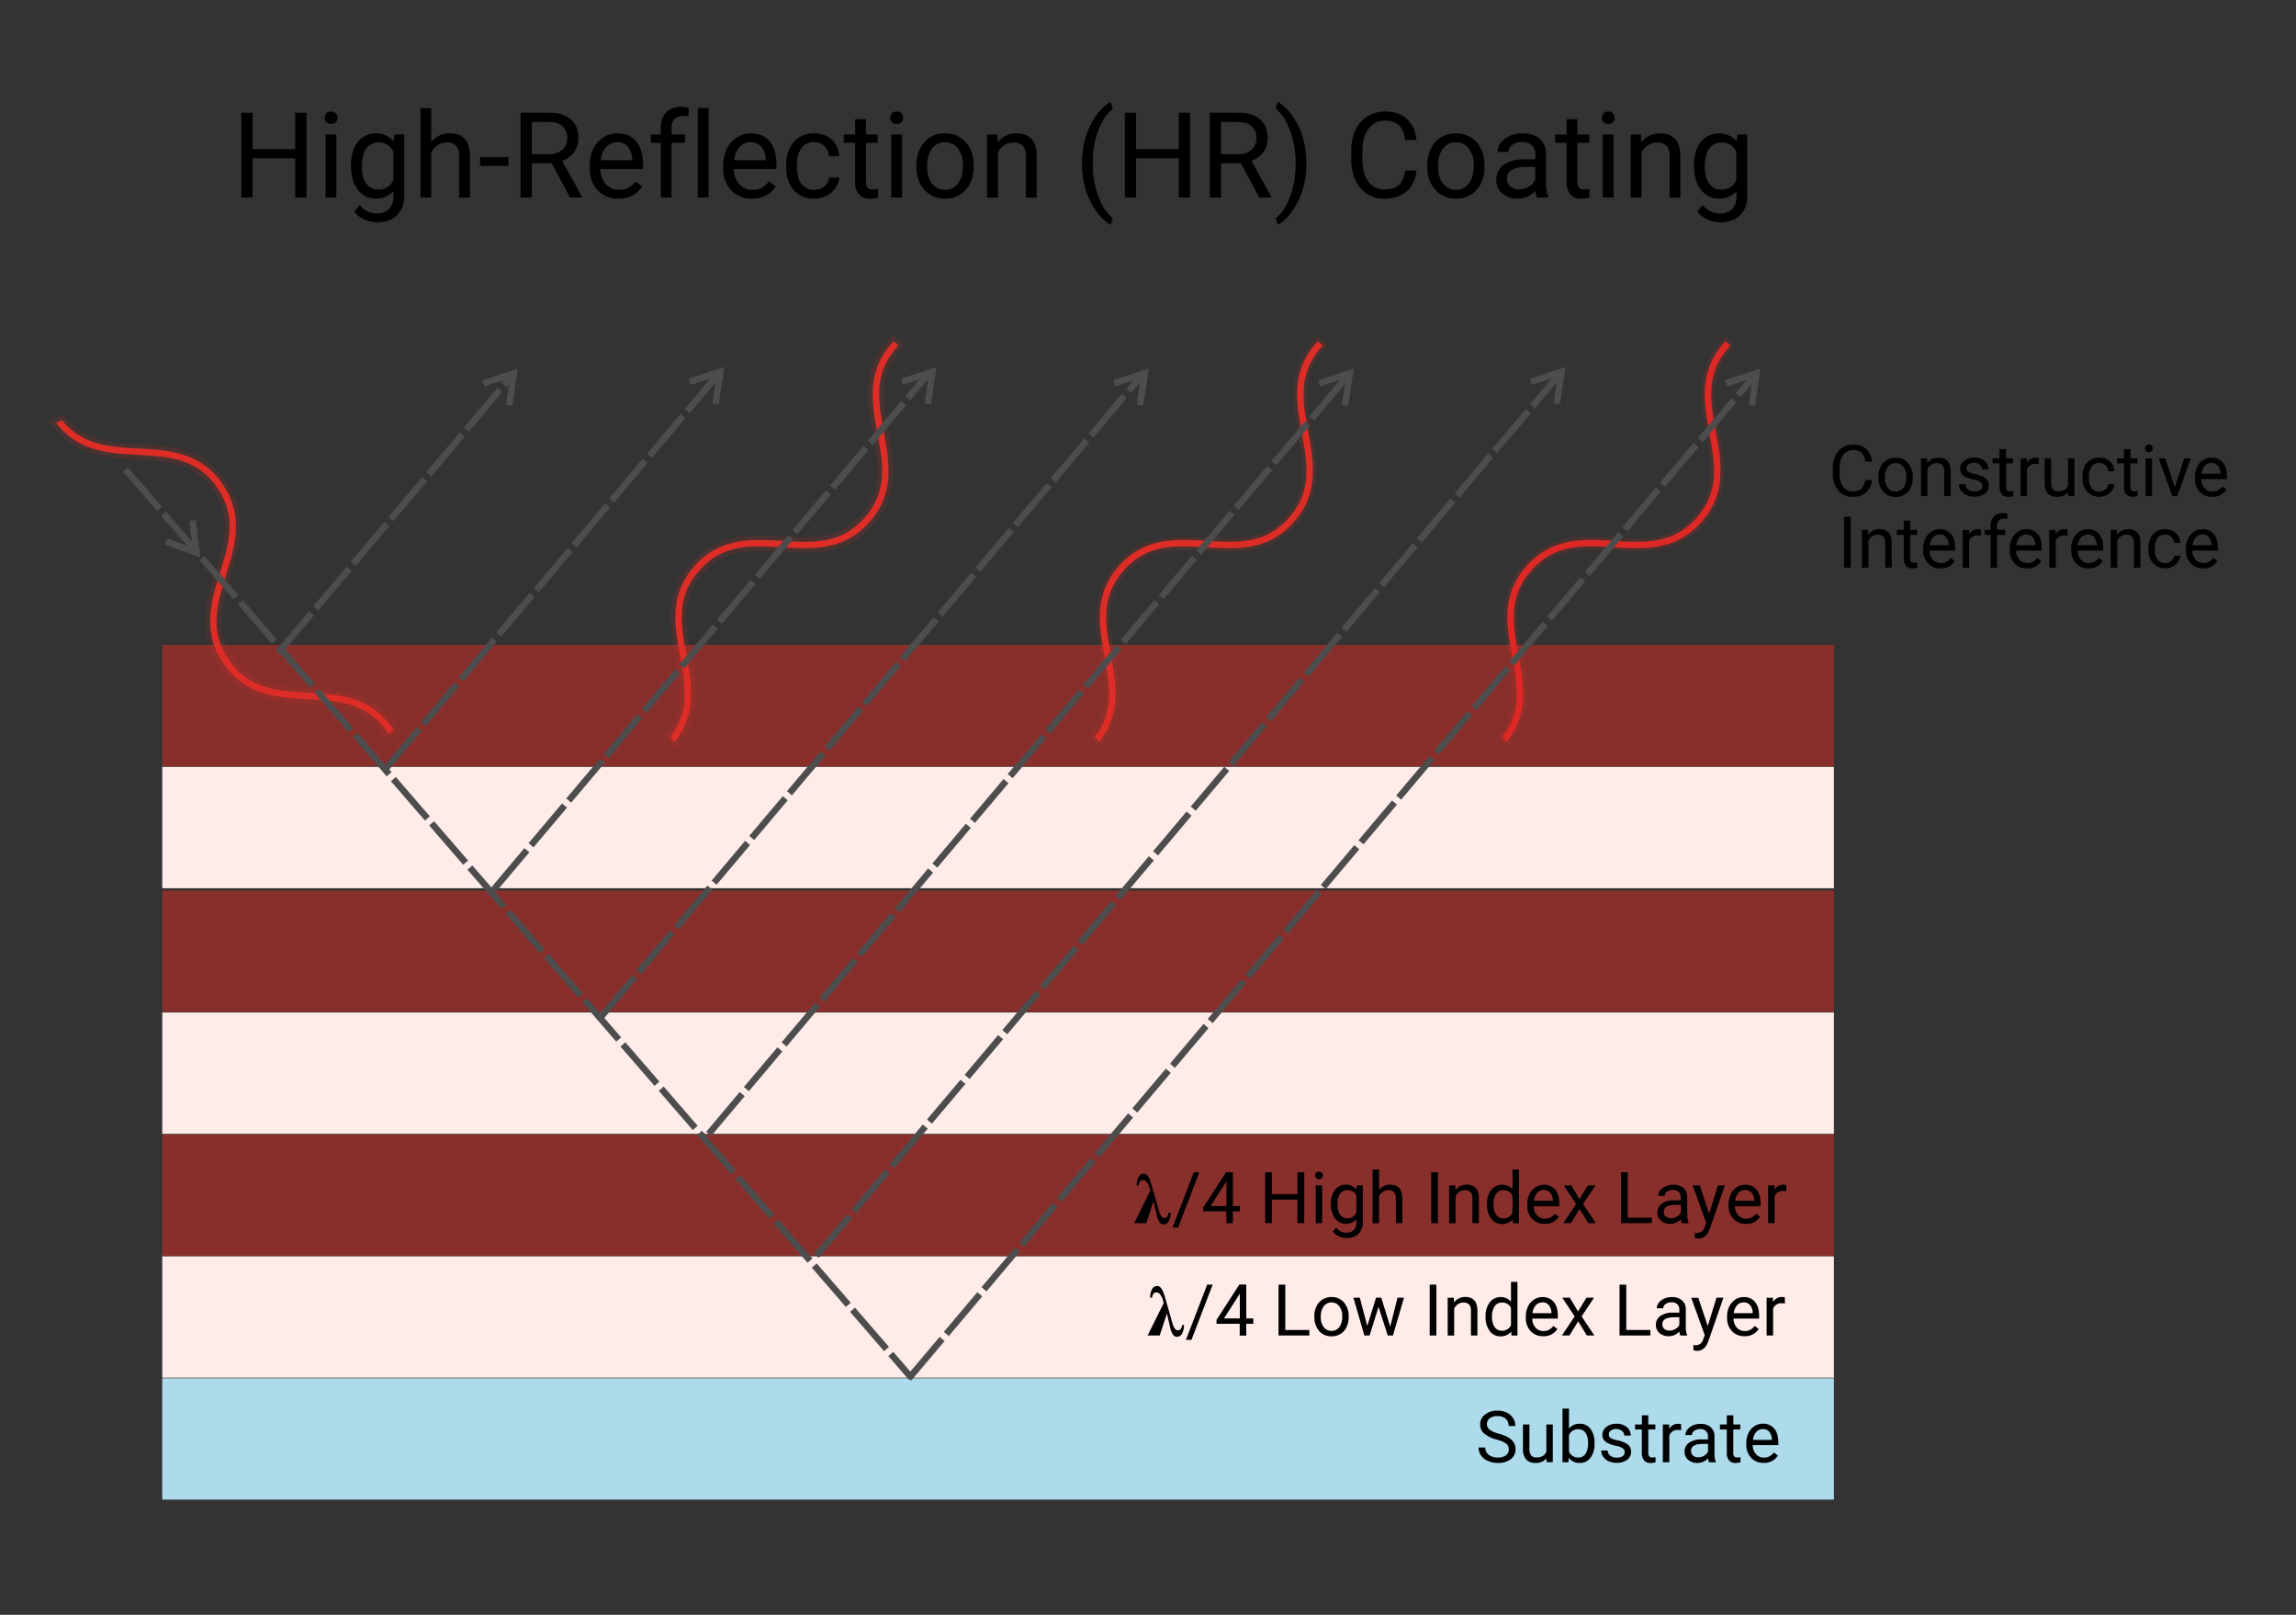 <?xml version="1.0" encoding="UTF-8" standalone="no"?>
<svg
   viewBox="0 0 512 360"
   version="1.1"
   id="svg249"
   width="512"
   height="360"
   sodipodi:docname="coating-2.svg"
   inkscape:version="1.2.2 (732a01da63, 2022-12-09)"
   xmlns:inkscape="http://www.inkscape.org/namespaces/inkscape"
   xmlns:sodipodi="http://sodipodi.sourceforge.net/DTD/sodipodi-0.dtd"
   xmlns="http://www.w3.org/2000/svg"
   xmlns:svg="http://www.w3.org/2000/svg"
   xmlns:rdf="http://www.w3.org/1999/02/22-rdf-syntax-ns#"
   xmlns:cc="http://creativecommons.org/ns#"
   xmlns:dc="http://purl.org/dc/elements/1.1/">
  <rect x="0" y="0" width="512" height="360" fill="#333333" stroke="none"/>
  <sodipodi:namedview
     id="namedview127"
     pagecolor="#ffffff"
     bordercolor="#000000"
     borderopacity="0.25"
     inkscape:showpageshadow="2"
     inkscape:pageopacity="0.0"
     inkscape:pagecheckerboard="0"
     inkscape:deskcolor="#d1d1d1"
     showgrid="false"
     inkscape:zoom="2.2472222"
     inkscape:cx="179.33251"
     inkscape:cy="180.2225"
     inkscape:window-width="2880"
     inkscape:window-height="1514"
     inkscape:window-x="-11"
     inkscape:window-y="-11"
     inkscape:window-maximized="1"
     inkscape:current-layer="g772" />
  <defs
     id="defs4">
    <style
       id="style2">.cls-1{fill:#addbec;}.cls-2{fill:#ffece9;}.cls-3,.cls-4{fill:#de2d27;}.cls-3{fill-opacity:0.5;}.cls-5,.cls-6{fill:none;stroke:#4d4d4d;stroke-miterlimit:10;stroke-width:3.27px;}.cls-5{stroke-dasharray:9 6;}</style>
  </defs>
  <title
     id="title6">01-HR-CoatingTavola disegno 1</title>
  <g
     id="g772"
     transform="matrix(0.443,0,0,0.443,-203.762,-48.653)">
    <rect
       class="cls-1"
       x="541.63"
       y="803.42"
       width="841.48"
       height="61.06"
       id="rect8" />
    <rect
       class="cls-2"
       x="541.63"
       y="742.07"
       width="841.48"
       height="61.06"
       id="rect10" />
    <rect
       class="cls-3"
       x="541.63"
       y="680.71"
       width="841.48"
       height="61.06"
       id="rect12" />
    <rect
       class="cls-2"
       x="541.63"
       y="619.35"
       width="841.48"
       height="61.06"
       id="rect14" />
    <rect
       class="cls-3"
       x="541.63"
       y="557.99"
       width="841.48"
       height="61.06"
       id="rect16" />
    <rect
       class="cls-2"
       x="541.63"
       y="495.75"
       width="841.48"
       height="61.06"
       id="rect18" />
    <rect
       class="cls-3"
       x="541.63"
       y="434.39"
       width="841.48"
       height="61.06"
       id="rect20" />
    <path
       class="cls-4"
       d="m 912.18,283.7 c -0.79,-0.75 -1.6,-1.47 -2.46,-2.15 l -0.87,0.94 c -12.94,14.62 -10.05,30.24 -7.24,45.34 2.81,15.1 5.4,29.15 -6.49,42.58 -11.89,13.43 -26.25,12.53 -41.47,11.59 -15.22,-0.94 -31.18,-1.93 -44.13,12.69 -12.95,14.62 -10,30.23 -7.24,45.33 2.64,14.28 5.14,27.8 -4.9,40.66 0.73,0.84 1.44,1.7 2.15,2.56 11.45,-14.18 8.66,-29.23 6,-43.81 -2.78,-15 -5.41,-29.15 6.48,-42.58 11.89,-13.43 26.26,-12.53 41.48,-11.58 15.22,0.95 31.18,1.93 44.12,-12.69 12.94,-14.62 10,-30.23 7.25,-45.33 -2.75,-15.1 -5.41,-29.15 6.48,-42.58 0.25,-0.34 0.55,-0.67 0.84,-0.97 z"
       id="path22"
       style="stroke-width:4.517;stroke-dasharray:none;stroke:#db2c24;stroke-opacity:0.137" />
    <path
       class="cls-4"
       d="m 655.53,479.11 c 0.91,-0.6 1.81,-1.22 2.67,-1.89 -0.23,-0.35 -0.46,-0.71 -0.71,-1.07 -11.16,-16 -27,-16.89 -42.36,-17.72 -15.36,-0.83 -29.6,-1.62 -39.84,-16.34 -10.24,-14.72 -6,-28.47 -1.49,-43 4.51,-14.53 9.23,-29.85 -1.93,-45.88 -11.16,-16.03 -27,-16.89 -42.35,-17.72 -14.5,-0.79 -28.23,-1.55 -38.36,-14.34 -1,0.51 -2,1 -3,1.49 11.08,14.47 26.37,15.31 41.17,16.11 15.22,0.83 29.6,1.62 39.85,16.33 10.25,14.71 6,28.48 1.49,43 -4.51,14.52 -9.23,29.85 1.92,45.87 11.15,16.02 27,16.89 42.36,17.73 15.36,0.84 29.6,1.61 39.85,16.33 0.26,0.37 0.49,0.73 0.73,1.1 z"
       id="path24"
       style="stroke-width:4.517;stroke-dasharray:none;stroke:#db2c24;stroke-opacity:0.137" />
    <path
       class="cls-4"
       d="m 1125.84,283.7 c -0.8,-0.75 -1.61,-1.47 -2.46,-2.15 -0.29,0.31 -0.59,0.62 -0.87,0.94 -13,14.62 -10,30.24 -7.25,45.34 2.75,15.1 5.4,29.15 -6.48,42.58 -11.88,13.43 -26.26,12.53 -41.48,11.58 -15.22,-0.95 -31.18,-1.93 -44.12,12.69 -12.94,14.62 -10,30.23 -7.25,45.33 2.65,14.28 5.14,27.8 -4.89,40.66 0.72,0.84 1.44,1.7 2.14,2.56 11.45,-14.18 8.67,-29.23 6,-43.81 -2.78,-15 -5.4,-29.15 6.48,-42.58 11.88,-13.43 26.26,-12.53 41.48,-11.58 15.22,0.95 31.18,1.93 44.12,-12.69 12.94,-14.62 10,-30.23 7.25,-45.33 -2.75,-15.1 -5.4,-29.15 6.48,-42.58 z"
       id="path26"
       style="stroke:#db2c24;stroke-opacity:0.137;stroke-width:3.388;stroke-dasharray:none" />
    <path
       class="cls-4"
       d="m 1331,283.7 c -0.79,-0.75 -1.61,-1.47 -2.46,-2.15 l -0.87,0.94 c -12.94,14.62 -10,30.24 -7.25,45.34 2.75,15.1 5.41,29.15 -6.48,42.58 -11.89,13.43 -26.26,12.53 -41.47,11.58 -15.21,-0.95 -31.18,-1.93 -44.13,12.69 -12.95,14.62 -10,30.23 -7.25,45.33 2.65,14.28 5.15,27.8 -4.89,40.66 0.73,0.84 1.44,1.7 2.15,2.56 11.45,-14.18 8.66,-29.23 6,-43.81 -2.78,-15 -5.41,-29.15 6.48,-42.58 11.89,-13.43 26.26,-12.53 41.47,-11.58 15.21,0.95 31.19,1.93 44.13,-12.69 12.94,-14.62 10,-30.23 7.25,-45.33 -2.75,-15.1 -5.41,-29.15 6.48,-42.58 0.28,-0.33 0.58,-0.66 0.84,-0.96 z"
       id="path28"
       style="stroke-width:3.388;stroke-dasharray:none;stroke:#db2c24;stroke-opacity:0.137;fill:#de2727;fill-opacity:1" />
    <line
       class="cls-5"
       x1="523.15"
       y1="346.15"
       x2="918.7"
       y2="803.13"
       id="line31"
       style="stroke-dasharray:26.16,3.27;stroke-dashoffset:0" />
    <line
       class="cls-5"
       x1="917.33"
       y1="803.63"
       x2="1344.15"
       y2="297.67"
       id="line33"
       style="stroke-dasharray:26.16,3.27;stroke-dashoffset:0" />
    <line
       class="cls-5"
       x1="870.91"
       y1="741.77"
       x2="1245.96"
       y2="296.9"
       id="line35"
       style="stroke-dasharray:26.16,3.27;stroke-dashoffset:0" />
    <line
       class="cls-5"
       x1="816.71"
       y1="680.41"
       x2="1139.38"
       y2="297.67"
       id="line37"
       style="stroke-dasharray:26.16,3.27;stroke-dashoffset:0" />
    <line
       class="cls-5"
       x1="762.51"
       y1="621.53"
       x2="1036.19"
       y2="296.9"
       id="line39"
       style="stroke-dasharray:26.16,3.27;stroke-dashoffset:0" />
    <line
       class="cls-5"
       x1="708.3"
       y1="557.69"
       x2="928.17"
       y2="296.9"
       id="line41"
       style="stroke-dasharray:26.16,3.27;stroke-dashoffset:0" />
    <line
       class="cls-5"
       x1="654.1"
       y1="496.69"
       x2="822.54"
       y2="296.9"
       id="line43"
       style="stroke-dasharray:26.16,3.27;stroke-dashoffset:0" />
    <line
       class="cls-5"
       x1="599.9"
       y1="438.5"
       x2="718.63"
       y2="297.67"
       id="line45"
       style="stroke-dasharray:26.16,3.27;stroke-dashoffset:0" />
    <polyline
       class="cls-6"
       points="1328.79 302.73 1344.15 297.67 1341.79 313.81"
       id="polyline47" />
    <polyline
       class="cls-6"
       points="1230.61 301.95 1245.96 296.9 1243.6 313.04"
       id="polyline49" />
    <polyline
       class="cls-6"
       points="1124.03 302.73 1139.38 297.67 1137.02 313.81"
       id="polyline51" />
    <polyline
       class="cls-6"
       points="1020.83 302.73 1036.19 297.67 1033.83 313.81"
       id="polyline53" />
    <polyline
       class="cls-6"
       points="914.01 301.95 929.37 296.9 927 313.04"
       id="polyline55" />
    <polyline
       class="cls-6"
       points="807.19 301.95 822.54 296.9 820.18 313.04"
       id="polyline57" />
    <polyline
       class="cls-6"
       points="703.27 302.73 718.63 297.67 716.26 313.81"
       id="polyline59" />
    <polyline
       class="cls-6"
       points="556.88 371.79 558.8 387.84 543.44 382.33"
       id="polyline61" />
    <path
       d="m 614.22,209.21 h -5.65 v -19.72 h -21.51 v 19.72 h -5.62 v -42.66 h 5.62 v 18.34 h 21.51 v -18.34 h 5.65 z"
       id="path64" />
    <path
       d="m 623.39,169.1 a 3.24,3.24 0 0 1 0.81,-2.23 3,3 0 0 1 2.39,-0.91 3.1,3.1 0 0 1 2.4,0.91 3.2,3.2 0 0 1 0.82,2.23 3.09,3.09 0 0 1 -0.82,2.2 3.15,3.15 0 0 1 -2.4,0.87 3.1,3.1 0 0 1 -2.39,-0.87 3.13,3.13 0 0 1 -0.81,-2.2 z m 5.86,40.11 h -5.42 v -31.7 h 5.42 z"
       id="path66" />
    <path
       d="m 636.64,193.09 q 0,-7.41 3.42,-11.79 A 11.82,11.82 0 0 1 658.2,181 l 0.26,-3.51 h 4.95 v 30.93 q 0,6.17 -3.64,9.7 -3.64,3.53 -9.8,3.55 a 16.22,16.22 0 0 1 -6.71,-1.47 11.53,11.53 0 0 1 -5,-4 l 2.81,-3.25 a 10.59,10.59 0 0 0 8.52,4.3 8.31,8.31 0 0 0 6.17,-2.22 8.51,8.51 0 0 0 2.21,-6.27 V 206 a 11.11,11.11 0 0 1 -8.87,3.75 10.82,10.82 0 0 1 -9,-4.48 q -3.47,-4.45 -3.46,-12.18 z m 5.44,0.62 c 0,3.57 0.74,6.38 2.2,8.42 a 7.15,7.15 0 0 0 6.15,3.06 7.93,7.93 0 0 0 7.53,-4.66 v -14.47 a 8,8 0 0 0 -7.47,-4.54 7.21,7.21 0 0 0 -6.18,3.08 c -1.48,2.05 -2.23,5.08 -2.23,9.11 z"
       id="path68" />
    <path
       d="m 677,181.34 a 11.53,11.53 0 0 1 9.37,-4.42 q 10.05,0 10.14,11.34 v 21 h -5.41 v -21 a 7.28,7.28 0 0 0 -1.57,-5.07 6.28,6.28 0 0 0 -4.79,-1.64 7.81,7.81 0 0 0 -4.63,1.41 9.4,9.4 0 0 0 -3.1,3.69 v 22.59 h -5.42 v -45 H 677 Z"
       id="path70" />
    <path
       d="m 715.91,193.3 h -14.29 v -4.43 h 14.29 z"
       id="path72" />
    <path
       d="m 737.68,192 h -10 v 17.26 H 722 v -42.71 h 14.12 q 7.2,0 11.09,3.28 3.89,3.28 3.88,9.55 a 11.49,11.49 0 0 1 -2.16,7 12.85,12.85 0 0 1 -6,4.42 l 10,18.1 v 0.36 h -6 z m -10,-4.6 h 8.64 a 9.74,9.74 0 0 0 6.67,-2.17 7.35,7.35 0 0 0 2.47,-5.81 7.75,7.75 0 0 0 -2.35,-6.08 q -2.37,-2.12 -6.82,-2.14 h -8.61 z"
       id="path74" />
    <path
       d="m 771.28,209.79 a 13.84,13.84 0 0 1 -10.48,-4.23 q -4,-4.23 -4,-11.32 v -1 a 19,19 0 0 1 1.8,-8.42 14.14,14.14 0 0 1 5,-5.8 12.66,12.66 0 0 1 7,-2.1 q 6.18,0 9.61,4.07 3.43,4.07 3.43,11.66 v 2.26 h -21.47 a 11.26,11.26 0 0 0 2.74,7.57 8.6,8.6 0 0 0 6.67,2.89 9.45,9.45 0 0 0 4.86,-1.17 12.24,12.24 0 0 0 3.49,-3.11 l 3.31,2.58 q -3.99,6.12 -11.96,6.12 z m -0.67,-28.42 a 7.25,7.25 0 0 0 -5.51,2.39 11.61,11.61 0 0 0 -2.75,6.7 h 15.88 v -0.41 a 10.36,10.36 0 0 0 -2.23,-6.41 6.81,6.81 0 0 0 -5.39,-2.27 z"
       id="path76" />
    <path
       d="M 792.58,209.21 V 181.7 h -5 v -4.19 h 5 v -3.26 q 0,-5.09 2.73,-7.88 2.73,-2.79 7.7,-2.78 a 14.3,14.3 0 0 1 3.72,0.5 l -0.29,4.36 a 16.05,16.05 0 0 0 -2.93,-0.26 5.3,5.3 0 0 0 -4.07,1.54 6.27,6.27 0 0 0 -1.44,4.43 v 3.35 h 6.77 v 4.19 H 798 v 27.51 z"
       id="path78" />
    <path
       d="m 816.64,209.21 h -5.42 v -45 h 5.42 z"
       id="path80" />
    <path
       d="M 838.46,209.79 A 13.86,13.86 0 0 1 828,205.56 q -4,-4.23 -4,-11.32 v -1 a 19,19 0 0 1 1.8,-8.42 14,14 0 0 1 5,-5.8 12.66,12.66 0 0 1 7,-2.1 q 6.18,0 9.61,4.07 3.43,4.07 3.42,11.66 v 2.26 h -21.48 a 11.26,11.26 0 0 0 2.74,7.57 8.59,8.59 0 0 0 6.66,2.89 9.47,9.47 0 0 0 4.87,-1.17 12.08,12.08 0 0 0 3.48,-3.11 l 3.31,2.58 q -3.97,6.12 -11.95,6.12 z m -0.67,-28.42 a 7.23,7.23 0 0 0 -5.51,2.39 11.61,11.61 0 0 0 -2.75,6.7 h 15.87 v -0.41 a 10.3,10.3 0 0 0 -2.22,-6.41 6.83,6.83 0 0 0 -5.39,-2.27 z"
       id="path82" />
    <path
       d="m 869.81,205.37 a 7.84,7.84 0 0 0 5.07,-1.76 6.22,6.22 0 0 0 2.4,-4.39 h 5.13 a 9.88,9.88 0 0 1 -1.88,5.18 12.39,12.39 0 0 1 -4.61,3.93 13.41,13.41 0 0 1 -6.11,1.46 13.06,13.06 0 0 1 -10.3,-4.32 q -3.82,-4.32 -3.82,-11.82 v -0.91 a 19,19 0 0 1 1.7,-8.23 13,13 0 0 1 4.88,-5.6 13.8,13.8 0 0 1 7.51,-2 12.75,12.75 0 0 1 8.86,3.19 11.43,11.43 0 0 1 3.77,8.3 h -5.13 a 7.47,7.47 0 0 0 -2.33,-5.06 7.25,7.25 0 0 0 -5.17,-2 7.59,7.59 0 0 0 -6.4,3 c -1.52,2 -2.27,4.85 -2.27,8.6 v 1 c 0,3.65 0.75,6.47 2.25,8.44 a 7.65,7.65 0 0 0 6.45,2.99 z"
       id="path84" />
    <path
       d="m 895.85,169.83 v 7.68 h 5.92 v 4.19 h -5.92 v 19.68 a 4.39,4.39 0 0 0 0.8,2.86 3.32,3.32 0 0 0 2.69,0.95 12.71,12.71 0 0 0 2.58,-0.35 v 4.37 a 15.73,15.73 0 0 1 -4.16,0.58 6.74,6.74 0 0 1 -5.48,-2.2 9.42,9.42 0 0 1 -1.85,-6.24 V 181.7 h -5.77 v -4.19 h 5.77 v -7.68 z"
       id="path86" />
    <path
       d="m 908.13,169.1 a 3.24,3.24 0 0 1 0.81,-2.23 3,3 0 0 1 2.38,-0.91 3.11,3.11 0 0 1 2.41,0.91 3.25,3.25 0 0 1 0.82,2.23 2.92,2.92 0 0 1 -3.23,3.07 3.08,3.08 0 0 1 -2.38,-0.87 3.13,3.13 0 0 1 -0.81,-2.2 z m 5.87,40.11 h -5.42 v -31.7 H 914 Z"
       id="path88" />
    <path
       d="m 921.23,193.06 a 18.78,18.78 0 0 1 1.83,-8.38 13.7,13.7 0 0 1 5.09,-5.74 13.88,13.88 0 0 1 7.46,-2 13.37,13.37 0 0 1 10.47,4.48 q 4,4.48 4,11.93 v 0.38 a 18.9,18.9 0 0 1 -1.77,8.3 13.46,13.46 0 0 1 -5.07,5.73 14,14 0 0 1 -7.57,2 13.34,13.34 0 0 1 -10.45,-4.48 q -4,-4.49 -4,-11.87 z m 5.44,0.65 a 13.54,13.54 0 0 0 2.45,8.46 8.28,8.28 0 0 0 13.11,0 q 2.43,-3.24 2.43,-9.07 a 13.55,13.55 0 0 0 -2.47,-8.45 7.88,7.88 0 0 0 -6.58,-3.24 7.77,7.77 0 0 0 -6.47,3.2 c -1.65,2.09 -2.47,5.13 -2.47,9.1 z"
       id="path90" />
    <path
       d="m 962,177.51 0.17,4 a 11.54,11.54 0 0 1 9.49,-4.57 q 10.05,0 10.14,11.34 v 21 h -5.42 v -21 a 7.28,7.28 0 0 0 -1.57,-5.07 6.28,6.28 0 0 0 -4.79,-1.64 7.78,7.78 0 0 0 -4.62,1.41 9.42,9.42 0 0 0 -3.11,3.69 v 22.59 h -5.42 v -31.7 z"
       id="path92" />
    <path
       d="m 1004.63,191.89 a 45,45 0 0 1 1.78,-12.71 36.91,36.91 0 0 1 5.28,-11.08 22.59,22.59 0 0 1 7.3,-7 l 1.11,3.58 q -4.27,3.27 -7,10 a 43.42,43.42 0 0 0 -3,15.08 v 2.49 a 43.7,43.7 0 0 0 4.13,19.63 23.6,23.6 0 0 0 5.92,7.8 L 1019,223 a 23.21,23.21 0 0 1 -7.44,-7.27 q -6.92,-9.98 -6.93,-23.84 z"
       id="path94" />
    <path
       d="m 1059,209.21 h -5.65 v -19.72 h -21.51 v 19.72 h -5.62 v -42.66 h 5.62 v 18.34 h 21.51 v -18.34 h 5.65 z"
       id="path96" />
    <path
       d="m 1084.61,192 h -10 v 17.26 h -5.65 v -42.71 h 14.12 q 7.21,0 11.09,3.28 3.88,3.28 3.88,9.55 a 11.55,11.55 0 0 1 -2.15,7 12.9,12.9 0 0 1 -6,4.42 l 10,18.1 v 0.36 h -6 z m -10,-4.6 h 8.65 a 9.73,9.73 0 0 0 6.66,-2.17 7.36,7.36 0 0 0 2.48,-5.81 7.76,7.76 0 0 0 -2.36,-6.08 q -2.36,-2.12 -6.81,-2.14 h -8.62 z"
       id="path98" />
    <path
       d="m 1117.57,192.18 a 45.46,45.46 0 0 1 -1.71,12.53 37.11,37.11 0 0 1 -5.24,11.06 23.07,23.07 0 0 1 -7.4,7.21 l -1.14,-3.31 q 4.5,-3.46 7.25,-10.74 a 46.65,46.65 0 0 0 2.79,-16.16 v -0.94 a 48.23,48.23 0 0 0 -1.29,-11.44 38.74,38.74 0 0 0 -3.58,-9.47 22,22 0 0 0 -5.17,-6.54 l 1.14,-3.31 a 23,23 0 0 1 7.37,7.15 37.16,37.16 0 0 1 5.24,11 46.53,46.53 0 0 1 1.74,12.96 z"
       id="path100" />
    <path
       d="m 1173,195.67 q -0.78,6.77 -5,10.45 -4.22,3.68 -11.18,3.67 a 15,15 0 0 1 -12.11,-5.42 q -4.56,-5.42 -4.56,-14.5 v -4.1 a 24.24,24.24 0 0 1 2.13,-10.46 15.8,15.8 0 0 1 6,-6.93 16.74,16.74 0 0 1 9,-2.42 q 6.8,0 10.9,3.8 4.1,3.8 4.77,10.5 h -5.65 q -0.74,-5.12 -3.18,-7.4 a 9.61,9.61 0 0 0 -6.84,-2.3 10.06,10.06 0 0 0 -8.45,4 q -3.06,4 -3.06,11.35 V 190 q 0,7 2.9,11.06 a 9.37,9.37 0 0 0 8.11,4.1 c 3.13,0 5.52,-0.71 7.19,-2.12 1.67,-1.41 2.78,-3.88 3.33,-7.4 z"
       id="path102" />
    <path
       d="m 1178.39,193.06 a 18.78,18.78 0 0 1 1.83,-8.38 13.66,13.66 0 0 1 5.1,-5.74 13.86,13.86 0 0 1 7.46,-2 13.39,13.39 0 0 1 10.47,4.48 q 4,4.48 4,11.93 v 0.38 a 18.9,18.9 0 0 1 -1.77,8.3 13.46,13.46 0 0 1 -5.07,5.73 14,14 0 0 1 -7.57,2 13.34,13.34 0 0 1 -10.45,-4.48 q -4,-4.49 -4,-11.87 z m 5.45,0.65 a 13.54,13.54 0 0 0 2.45,8.46 8.28,8.28 0 0 0 13.11,0 q 2.43,-3.24 2.43,-9.07 a 13.55,13.55 0 0 0 -2.47,-8.45 7.89,7.89 0 0 0 -6.58,-3.24 7.79,7.79 0 0 0 -6.48,3.2 c -1.64,2.09 -2.46,5.13 -2.46,9.1 z"
       id="path104" />
    <path
       d="m 1233.62,209.21 a 11.36,11.36 0 0 1 -0.76,-3.34 12.12,12.12 0 0 1 -9,3.92 11.18,11.18 0 0 1 -7.69,-2.65 8.58,8.58 0 0 1 -3,-6.72 9,9 0 0 1 3.76,-7.69 q 3.76,-2.74 10.6,-2.74 h 5.27 v -2.49 a 6.09,6.09 0 0 0 -1.7,-4.53 6.83,6.83 0 0 0 -5,-1.68 7.86,7.86 0 0 0 -4.86,1.46 4.33,4.33 0 0 0 -2,3.55 h -5.45 a 7.45,7.45 0 0 1 1.69,-4.59 11.55,11.55 0 0 1 4.57,-3.5 15.36,15.36 0 0 1 6.34,-1.29 c 3.65,0 6.52,0.91 8.59,2.74 a 9.89,9.89 0 0 1 3.22,7.54 v 14.59 a 17.93,17.93 0 0 0 1.11,7 v 0.47 z m -9,-4.13 a 9.55,9.55 0 0 0 4.84,-1.32 8,8 0 0 0 3.31,-3.43 v -6.5 h -4.25 q -10,0 -10,5.83 a 5,5 0 0 0 1.7,4 6.51,6.51 0 0 0 4.4,1.42 z"
       id="path106" />
    <path
       d="m 1254,169.83 v 7.68 h 6 v 4.19 h -6 v 19.68 a 4.4,4.4 0 0 0 0.79,2.86 3.34,3.34 0 0 0 2.69,0.95 12.62,12.62 0 0 0 2.58,-0.35 v 4.37 a 15.68,15.68 0 0 1 -4.16,0.58 6.74,6.74 0 0 1 -5.48,-2.2 9.42,9.42 0 0 1 -1.84,-6.24 V 181.7 h -5.77 v -4.19 h 5.77 v -7.68 z"
       id="path108" />
    <path
       d="m 1266.31,169.1 a 3.24,3.24 0 0 1 0.81,-2.23 3,3 0 0 1 2.39,-0.91 3.1,3.1 0 0 1 2.4,0.91 3.2,3.2 0 0 1 0.82,2.23 3.09,3.09 0 0 1 -0.82,2.2 3.15,3.15 0 0 1 -2.4,0.87 3.1,3.1 0 0 1 -2.39,-0.87 3.13,3.13 0 0 1 -0.81,-2.2 z m 5.86,40.11 h -5.42 v -31.7 h 5.42 z"
       id="path110" />
    <path
       d="m 1286,177.51 0.18,4 a 11.53,11.53 0 0 1 9.49,-4.57 q 10,0 10.14,11.34 v 21 h -5.42 v -21 a 7.33,7.33 0 0 0 -1.57,-5.07 6.3,6.3 0 0 0 -4.79,-1.64 7.81,7.81 0 0 0 -4.63,1.41 9.5,9.5 0 0 0 -3.11,3.69 v 22.59 h -5.42 v -31.7 z"
       id="path112" />
    <path
       d="m 1312.66,193.09 q 0,-7.41 3.43,-11.79 a 11.81,11.81 0 0 1 18.13,-0.28 l 0.27,-3.51 h 5 v 30.93 q 0,6.17 -3.65,9.7 -3.65,3.53 -9.8,3.55 a 16.29,16.29 0 0 1 -6.71,-1.47 11.53,11.53 0 0 1 -5,-4 l 2.81,-3.25 a 10.61,10.61 0 0 0 8.53,4.3 8.33,8.33 0 0 0 6.17,-2.22 8.55,8.55 0 0 0 2.21,-6.27 V 206 a 11.15,11.15 0 0 1 -8.88,3.75 10.83,10.83 0 0 1 -9,-4.48 q -3.5,-4.45 -3.51,-12.18 z m 5.45,0.62 q 0,5.36 2.2,8.42 a 7.13,7.13 0 0 0 6.15,3.06 7.93,7.93 0 0 0 7.53,-4.66 v -14.47 a 8,8 0 0 0 -7.47,-4.54 7.2,7.2 0 0 0 -6.18,3.08 c -1.49,2.05 -2.23,5.08 -2.23,9.11 z"
       id="path114" />
    <path
       d="m 1055.93,776.6 a 8.73,8.73 0 0 1 -0.9,4.29 3,3 0 0 1 -2.7,1.65 c -1.52,0 -2.6,-1.55 -3.32,-4.61 l -1.65,-7.12 -3.64,11.08 h -6.08 l 8.14,-16.34 -0.44,-1.37 a 8,8 0 0 0 -1.72,-3.34 2.37,2.37 0 0 0 -1.66,-0.62 c -1.12,0 -1.84,0.9 -2.12,2.7 h -0.9 a 8.62,8.62 0 0 1 0.86,-4.17 2.89,2.89 0 0 1 2.74,-1.76 c 1.47,0 2.73,1.76 3.74,5.25 l 3.85,13.46 c 0.68,2.42 1.62,3.6 2.77,3.6 1.15,0 1.84,-0.9 2.13,-2.7 z"
       id="path116" />
    <path
       d="m 1059.72,784.09 h -2.79 l 10.69,-27.79 h 2.77 z"
       id="path118" />
    <path
       d="m 1087.3,773.3 h 3.55 v 2.7 h -3.55 v 5.94 H 1084 V 776 h -11.65 v -2 l 11.46,-17.74 h 3.46 z m -11.23,0 h 8 v -12.55 l -0.38,0.7 z"
       id="path120" />
    <path
       d="m 1106.94,779.13 h 12.13 v 2.76 h -15.53 V 756.3 h 3.4 z"
       id="path122" />
    <path
       d="m 1121.54,772.21 a 11.29,11.29 0 0 1 1.1,-5 8.22,8.22 0 0 1 3.06,-3.44 8.34,8.34 0 0 1 4.48,-1.22 8,8 0 0 1 6.28,2.69 10.37,10.37 0 0 1 2.4,7.16 v 0.23 a 11.44,11.44 0 0 1 -1.06,5 8.1,8.1 0 0 1 -3,3.44 8.39,8.39 0 0 1 -4.54,1.23 8,8 0 0 1 -6.27,-2.69 10.31,10.31 0 0 1 -2.4,-7.12 z m 3.27,0.39 a 8.13,8.13 0 0 0 1.47,5.08 5,5 0 0 0 7.87,0 8.93,8.93 0 0 0 1.46,-5.44 8.1,8.1 0 0 0 -1.49,-5.07 4.94,4.94 0 0 0 -7.83,0 8.88,8.88 0 0 0 -1.48,5.43 z"
       id="path124" />
    <path
       d="m 1159.78,777.41 3.65,-14.53 h 3.26 l -5.54,19 h -2.64 l -4.62,-14.41 -4.5,14.41 h -2.64 l -5.52,-19 h 3.24 l 3.74,14.23 4.43,-14.23 h 2.62 z"
       id="path126" />
    <path
       d="m 1183,781.89 h -3.37 V 756.3 h 3.37 z"
       id="path128" />
    <path
       d="m 1191.77,762.88 0.11,2.39 a 6.92,6.92 0 0 1 5.69,-2.75 q 6,0 6.08,6.81 v 12.56 h -3.25 v -12.58 a 4.34,4.34 0 0 0 -0.94,-3 3.75,3.75 0 0 0 -2.87,-1 4.65,4.65 0 0 0 -2.78,0.85 5.65,5.65 0 0 0 -1.86,2.21 v 13.55 h -3.26 v -19 z"
       id="path130" />
    <path
       d="m 1207.77,772.23 a 11.14,11.14 0 0 1 2.07,-7 7,7 0 0 1 10.72,-0.38 v -9.92 h 3.25 v 27 h -3 l -0.16,-2 a 6.63,6.63 0 0 1 -5.43,2.39 6.51,6.51 0 0 1 -5.39,-2.71 11.27,11.27 0 0 1 -2.08,-7.07 z m 3.25,0.37 a 8.45,8.45 0 0 0 1.33,5.06 4.31,4.31 0 0 0 3.69,1.83 4.75,4.75 0 0 0 4.52,-2.78 V 768 a 4.78,4.78 0 0 0 -4.48,-2.69 4.35,4.35 0 0 0 -3.73,1.85 9.29,9.29 0 0 0 -1.35,5.44 z"
       id="path132" />
    <path
       d="m 1236.75,782.25 a 8.32,8.32 0 0 1 -6.29,-2.54 9.44,9.44 0 0 1 -2.43,-6.8 v -0.6 a 11.42,11.42 0 0 1 1.08,-5 8.43,8.43 0 0 1 3,-3.48 7.58,7.58 0 0 1 4.21,-1.26 7.11,7.11 0 0 1 5.76,2.45 q 2.06,2.44 2.06,7 v 1.36 h -12.88 a 6.71,6.71 0 0 0 1.64,4.54 5.18,5.18 0 0 0 4,1.73 5.66,5.66 0 0 0 2.92,-0.7 7.51,7.51 0 0 0 2.09,-1.86 l 2,1.54 a 8,8 0 0 1 -7.16,3.62 z m -0.4,-17 a 4.33,4.33 0 0 0 -3.31,1.43 6.93,6.93 0 0 0 -1.65,4 h 9.53 v -0.24 a 6.22,6.22 0 0 0 -1.34,-3.84 4.06,4.06 0 0 0 -3.23,-1.4 z"
       id="path134" />
    <path
       d="m 1254.31,769.82 4.22,-6.94 h 3.8 l -6.22,9.4 6.41,9.61 h -3.76 l -4.39,-7.11 -4.4,7.11 h -3.78 l 6.42,-9.61 -6.23,-9.4 h 3.77 z"
       id="path136" />
    <path
       d="m 1278.59,779.13 h 12.13 v 2.76 H 1275.2 V 756.3 h 3.39 z"
       id="path138" />
    <path
       d="m 1305.8,781.89 a 6.75,6.75 0 0 1 -0.46,-2 7.25,7.25 0 0 1 -5.41,2.36 6.72,6.72 0 0 1 -4.62,-1.59 5.17,5.17 0 0 1 -1.8,-4 5.35,5.35 0 0 1 2.26,-4.61 10.61,10.61 0 0 1 6.35,-1.65 h 3.17 v -1.49 a 3.67,3.67 0 0 0 -1,-2.72 4.12,4.12 0 0 0 -3,-1 4.75,4.75 0 0 0 -2.91,0.88 2.59,2.59 0 0 0 -1.18,2.13 h -3.27 a 4.5,4.5 0 0 1 1,-2.75 6.8,6.8 0 0 1 2.74,-2.1 9.17,9.17 0 0 1 3.81,-0.78 7.5,7.5 0 0 1 5.15,1.65 5.92,5.92 0 0 1 1.93,4.52 v 8.76 a 10.6,10.6 0 0 0 0.67,4.16 v 0.28 z m -5.4,-2.47 a 5.69,5.69 0 0 0 2.9,-0.8 4.73,4.73 0 0 0 2,-2 v -3.9 h -2.55 c -4,0 -6,1.16 -6,3.49 a 3,3 0 0 0 1,2.39 3.91,3.91 0 0 0 2.65,0.82 z"
       id="path140" />
    <path
       d="m 1319.6,777.13 4.43,-14.25 h 3.48 l -7.65,22 c -1.18,3.16 -3.06,4.75 -5.64,4.75 l -0.62,-0.06 -1.21,-0.23 v -2.63 l 0.88,0.07 a 4.27,4.27 0 0 0 2.57,-0.67 4.8,4.8 0 0 0 1.53,-2.44 l 0.72,-1.94 -6.79,-18.8 h 3.55 z"
       id="path142" />
    <path
       d="m 1338.07,782.25 a 8.32,8.32 0 0 1 -6.29,-2.54 9.44,9.44 0 0 1 -2.43,-6.8 v -0.6 a 11.42,11.42 0 0 1 1.08,-5 8.5,8.5 0 0 1 3,-3.48 7.58,7.58 0 0 1 4.21,-1.26 7.11,7.11 0 0 1 5.76,2.45 q 2.05,2.44 2.06,7 v 1.36 h -12.88 a 6.71,6.71 0 0 0 1.64,4.54 5.18,5.18 0 0 0 4,1.73 5.66,5.66 0 0 0 2.92,-0.7 7.51,7.51 0 0 0 2.09,-1.86 l 2,1.54 a 8,8 0 0 1 -7.16,3.62 z m -0.4,-17 a 4.33,4.33 0 0 0 -3.31,1.43 6.93,6.93 0 0 0 -1.65,4 h 9.53 v -0.24 a 6.22,6.22 0 0 0 -1.34,-3.84 4.06,4.06 0 0 0 -3.23,-1.4 z"
       id="path144" />
    <path
       d="m 1358.45,765.79 a 10.1,10.1 0 0 0 -1.6,-0.12 4.3,4.3 0 0 0 -4.35,2.72 v 13.5 h -3.25 v -19 h 3.17 v 2.19 a 5.07,5.07 0 0 1 4.53,-2.55 3.4,3.4 0 0 1 1.45,0.25 z"
       id="path146" />
    <path
       d="m 1213.35,834.27 a 15.86,15.86 0 0 1 -6.32,-3.07 5.85,5.85 0 0 1 -2,-4.49 6.19,6.19 0 0 1 2.42,-5 9.58,9.58 0 0 1 6.28,-2 10.44,10.44 0 0 1 4.7,1 7.71,7.71 0 0 1 3.2,2.81 7.19,7.19 0 0 1 1.14,3.92 h -3.4 a 4.7,4.7 0 0 0 -1.47,-3.66 6.07,6.07 0 0 0 -4.17,-1.33 6.16,6.16 0 0 0 -3.89,1.1 3.69,3.69 0 0 0 -1.4,3.06 3.29,3.29 0 0 0 1.33,2.65 13,13 0 0 0 4.52,2 21.12,21.12 0 0 1 5,2 7.58,7.58 0 0 1 2.67,2.52 6.43,6.43 0 0 1 0.87,3.39 6,6 0 0 1 -2.43,5 10.37,10.37 0 0 1 -6.48,1.87 12.06,12.06 0 0 1 -4.92,-1 8.35,8.35 0 0 1 -3.53,-2.77 6.79,6.79 0 0 1 -1.24,-4 h 3.39 a 4.4,4.4 0 0 0 1.72,3.66 7.19,7.19 0 0 0 4.58,1.35 6.6,6.6 0 0 0 4.09,-1.09 3.55,3.55 0 0 0 1.43,-3 3.46,3.46 0 0 0 -1.32,-2.91 15.13,15.13 0 0 0 -4.77,-2.01 z"
       id="path148" />
    <path
       d="m 1238.4,843.8 a 7,7 0 0 1 -5.58,2.23 5.91,5.91 0 0 1 -4.63,-1.77 7.69,7.69 0 0 1 -1.61,-5.23 v -12.37 h 3.26 v 12.28 q 0,4.34 3.51,4.33 3.74,0 5,-2.78 v -13.83 h 3.25 v 19 h -3.09 z"
       id="path150" />
    <path
       d="m 1262.6,836.38 a 11.34,11.34 0 0 1 -2,7 6.4,6.4 0 0 1 -5.38,2.65 6.62,6.62 0 0 1 -5.57,-2.55 l -0.16,2.2 h -3 v -27 h 3.25 v 10.07 a 6.59,6.59 0 0 1 5.43,-2.44 6.44,6.44 0 0 1 5.44,2.61 11.66,11.66 0 0 1 2,7.18 z m -3.25,-0.37 a 8.79,8.79 0 0 0 -1.28,-5.13 4.25,4.25 0 0 0 -3.69,-1.81 4.78,4.78 0 0 0 -4.63,3 v 8.23 a 4.92,4.92 0 0 0 4.66,3 4.22,4.22 0 0 0 3.64,-1.81 9.35,9.35 0 0 0 1.3,-5.49 z"
       id="path152" />
    <path
       d="m 1277.77,840.63 a 2.4,2.4 0 0 0 -1,-2 9.68,9.68 0 0 0 -3.46,-1.25 16.23,16.23 0 0 1 -3.92,-1.27 5.53,5.53 0 0 1 -2.15,-1.76 4.2,4.2 0 0 1 -0.69,-2.42 5,5 0 0 1 2,-4 7.73,7.73 0 0 1 5.06,-1.61 7.9,7.9 0 0 1 5.24,1.67 5.27,5.27 0 0 1 2,4.27 h -3.27 a 3,3 0 0 0 -1.14,-2.31 4.24,4.24 0 0 0 -2.85,-1 4.48,4.48 0 0 0 -2.78,0.77 2.43,2.43 0 0 0 -1,2 2,2 0 0 0 0.93,1.78 11.28,11.28 0 0 0 3.37,1.14 17.6,17.6 0 0 1 3.94,1.3 5.73,5.73 0 0 1 2.24,1.82 4.44,4.44 0 0 1 0.73,2.59 4.88,4.88 0 0 1 -2,4.09 8.52,8.52 0 0 1 -5.29,1.54 9.55,9.55 0 0 1 -4,-0.81 6.56,6.56 0 0 1 -2.75,-2.26 5.46,5.46 0 0 1 -1,-3.14 h 3.25 a 3.37,3.37 0 0 0 1.31,2.6 5.12,5.12 0 0 0 3.22,1 5.35,5.35 0 0 0 3,-0.74 2.31,2.31 0 0 0 1.01,-2 z"
       id="path154" />
    <path
       d="m 1289.67,822.05 v 4.61 h 3.55 v 2.51 h -3.55 V 841 a 2.63,2.63 0 0 0 0.48,1.72 2,2 0 0 0 1.61,0.57 7.92,7.92 0 0 0 1.55,-0.21 v 2.62 a 9.6,9.6 0 0 1 -2.5,0.35 4,4 0 0 1 -3.28,-1.32 5.66,5.66 0 0 1 -1.11,-3.74 v -11.8 H 1283 v -2.51 h 3.46 v -4.61 z"
       id="path156" />
    <path
       d="m 1306.21,829.58 a 8.86,8.86 0 0 0 -1.6,-0.13 4.28,4.28 0 0 0 -4.34,2.73 v 13.5 H 1297 v -19 h 3.16 l 0.06,2.19 a 5.06,5.06 0 0 1 4.53,-2.54 3.4,3.4 0 0 1 1.44,0.24 z"
       id="path158" />
    <path
       d="m 1320.24,845.68 a 6.92,6.92 0 0 1 -0.46,-2 7.25,7.25 0 0 1 -5.41,2.36 6.74,6.74 0 0 1 -4.62,-1.59 5.16,5.16 0 0 1 -1.8,-4 5.38,5.38 0 0 1 2.26,-4.61 10.65,10.65 0 0 1 6.36,-1.64 h 3.16 v -1.5 a 3.63,3.63 0 0 0 -1,-2.71 4.07,4.07 0 0 0 -3,-1 4.76,4.76 0 0 0 -2.92,0.88 2.59,2.59 0 0 0 -1.18,2.13 h -3.27 a 4.5,4.5 0 0 1 1,-2.75 6.8,6.8 0 0 1 2.74,-2.1 9.2,9.2 0 0 1 3.81,-0.77 7.49,7.49 0 0 1 5.15,1.64 5.9,5.9 0 0 1 1.93,4.53 v 8.75 a 10.84,10.84 0 0 0 0.67,4.17 v 0.28 z m -5.4,-2.48 a 5.77,5.77 0 0 0 2.9,-0.79 4.8,4.8 0 0 0 2,-2.06 v -3.9 h -2.55 c -4,0 -6,1.16 -6,3.5 a 3,3 0 0 0 1,2.39 4,4 0 0 0 2.65,0.86 z"
       id="path160" />
    <path
       d="m 1332.49,822.05 v 4.61 h 3.51 v 2.51 h -3.55 V 841 a 2.63,2.63 0 0 0 0.48,1.72 2,2 0 0 0 1.61,0.57 7.92,7.92 0 0 0 1.55,-0.21 v 2.62 a 9.6,9.6 0 0 1 -2.5,0.35 4,4 0 0 1 -3.28,-1.32 5.66,5.66 0 0 1 -1.11,-3.74 v -11.8 h -3.46 v -2.51 h 3.46 v -4.61 z"
       id="path162" />
    <path
       d="m 1347.73,846 a 8.32,8.32 0 0 1 -6.29,-2.54 9.44,9.44 0 0 1 -2.43,-6.8 v -0.59 a 11.46,11.46 0 0 1 1.08,-5.06 8.5,8.5 0 0 1 3,-3.48 7.57,7.57 0 0 1 4.21,-1.25 7.11,7.11 0 0 1 5.76,2.44 q 2.06,2.44 2.06,7 v 1.35 h -12.88 a 6.71,6.71 0 0 0 1.64,4.54 5.15,5.15 0 0 0 4,1.73 5.66,5.66 0 0 0 2.92,-0.7 7.51,7.51 0 0 0 2.09,-1.86 l 2,1.54 a 8,8 0 0 1 -7.16,3.68 z m -0.4,-17 a 4.37,4.37 0 0 0 -3.31,1.43 7,7 0 0 0 -1.65,4 h 9.53 v -0.25 a 6.22,6.22 0 0 0 -1.34,-3.84 4.06,4.06 0 0 0 -3.23,-1.34 z"
       id="path164" />
    <path
       d="m 1402.27,351.38 a 9.4,9.4 0 0 1 -3,6.26 9.81,9.81 0 0 1 -6.7,2.21 9,9 0 0 1 -7.27,-3.25 13.1,13.1 0 0 1 -2.73,-8.7 v -2.47 a 14.57,14.57 0 0 1 1.27,-6.27 9.5,9.5 0 0 1 3.61,-4.16 10.14,10.14 0 0 1 5.42,-1.45 9.27,9.27 0 0 1 6.54,2.28 9.54,9.54 0 0 1 2.86,6.3 h -3.39 a 7.34,7.34 0 0 0 -1.91,-4.44 5.76,5.76 0 0 0 -4.1,-1.38 6.07,6.07 0 0 0 -5.08,2.39 11,11 0 0 0 -1.83,6.81 V 348 a 11.33,11.33 0 0 0 1.74,6.64 5.62,5.62 0 0 0 4.87,2.46 6.48,6.48 0 0 0 4.31,-1.28 7.07,7.07 0 0 0 2,-4.43 z"
       id="path166" />
    <path
       d="m 1405.5,349.81 a 11.29,11.29 0 0 1 1.1,-5 8.08,8.08 0 0 1 7.54,-4.65 8,8 0 0 1 6.28,2.69 10.32,10.32 0 0 1 2.4,7.15 v 0.23 a 11.44,11.44 0 0 1 -1.06,5 8.1,8.1 0 0 1 -3,3.44 8.39,8.39 0 0 1 -4.54,1.23 8,8 0 0 1 -6.27,-2.69 10.3,10.3 0 0 1 -2.4,-7.12 z m 3.27,0.39 a 8.13,8.13 0 0 0 1.47,5.08 5,5 0 0 0 7.87,0 8.91,8.91 0 0 0 1.46,-5.44 8.14,8.14 0 0 0 -1.49,-5.07 4.94,4.94 0 0 0 -7.83,0 8.88,8.88 0 0 0 -1.48,5.43 z"
       id="path168" />
    <path
       d="m 1430,340.48 0.11,2.39 a 6.91,6.91 0 0 1 5.69,-2.74 q 6,0 6.09,6.8 v 12.57 h -3.26 v -12.59 a 4.35,4.35 0 0 0 -0.94,-3 3.74,3.74 0 0 0 -2.87,-1 4.73,4.73 0 0 0 -2.78,0.84 5.73,5.73 0 0 0 -1.86,2.21 v 13.54 h -3.25 v -19 z"
       id="path170" />
    <path
       d="m 1457.83,354.45 a 2.4,2.4 0 0 0 -1,-2.05 9.61,9.61 0 0 0 -3.46,-1.25 16.38,16.38 0 0 1 -3.92,-1.27 5.61,5.61 0 0 1 -2.15,-1.76 4.2,4.2 0 0 1 -0.69,-2.42 4.94,4.94 0 0 1 2,-4 7.76,7.76 0 0 1 5.05,-1.61 7.91,7.91 0 0 1 5.25,1.67 5.29,5.29 0 0 1 2,4.27 h -3.27 a 3,3 0 0 0 -1.13,-2.31 4.28,4.28 0 0 0 -2.86,-1 4.5,4.5 0 0 0 -2.78,0.77 2.46,2.46 0 0 0 -1,2 2,2 0 0 0 0.93,1.78 11.39,11.39 0 0 0 3.37,1.14 17.7,17.7 0 0 1 3.95,1.3 5.88,5.88 0 0 1 2.24,1.82 4.51,4.51 0 0 1 0.73,2.59 4.86,4.86 0 0 1 -2,4.09 8.54,8.54 0 0 1 -5.29,1.54 9.6,9.6 0 0 1 -4,-0.81 6.56,6.56 0 0 1 -2.75,-2.26 5.46,5.46 0 0 1 -1,-3.14 h 3.25 a 3.4,3.4 0 0 0 1.31,2.6 5.09,5.09 0 0 0 3.23,0.95 5.24,5.24 0 0 0 3,-0.74 2.31,2.31 0 0 0 0.99,-1.9 z"
       id="path172" />
    <path
       d="m 1469.74,335.87 v 4.61 h 3.55 V 343 h -3.55 v 11.8 a 2.63,2.63 0 0 0 0.47,1.72 2,2 0 0 0 1.62,0.57 7.84,7.84 0 0 0 1.54,-0.21 v 2.62 a 9.52,9.52 0 0 1 -2.49,0.35 4,4 0 0 1 -3.29,-1.32 5.66,5.66 0 0 1 -1.11,-3.74 V 343 H 1463 v -2.51 h 3.46 v -4.61 z"
       id="path174" />
    <path
       d="m 1486.28,343.4 a 9,9 0 0 0 -1.6,-0.13 4.3,4.3 0 0 0 -4.35,2.73 v 13.5 h -3.25 v -19 h 3.17 v 2.19 a 5.08,5.08 0 0 1 4.53,-2.54 3.42,3.42 0 0 1 1.45,0.24 z"
       id="path176" />
    <path
       d="m 1501,357.62 a 7,7 0 0 1 -5.58,2.23 5.91,5.91 0 0 1 -4.63,-1.77 7.69,7.69 0 0 1 -1.61,-5.23 v -12.37 h 3.26 v 12.28 q 0,4.33 3.51,4.33 3.74,0 5,-2.78 v -13.83 h 3.25 v 19 h -3.09 z"
       id="path178" />
    <path
       d="m 1516.74,357.19 a 4.7,4.7 0 0 0 3,-1.05 3.68,3.68 0 0 0 1.44,-2.64 h 3.08 a 5.91,5.91 0 0 1 -1.13,3.11 7.36,7.36 0 0 1 -2.77,2.36 8.44,8.44 0 0 1 -9.84,-1.71 10.34,10.34 0 0 1 -2.29,-7.1 v -0.54 a 11.45,11.45 0 0 1 1,-4.94 7.8,7.8 0 0 1 2.92,-3.36 8.3,8.3 0 0 1 4.51,-1.19 7.62,7.62 0 0 1 5.34,1.87 6.9,6.9 0 0 1 2.26,5 h -3.08 a 4.5,4.5 0 0 0 -1.4,-3 4.33,4.33 0 0 0 -3.1,-1.18 4.55,4.55 0 0 0 -3.84,1.78 8.37,8.37 0 0 0 -1.36,5.16 v 0.62 a 8.22,8.22 0 0 0 1.35,5.06 4.58,4.58 0 0 0 3.91,1.75 z"
       id="path180" />
    <path
       d="m 1532.37,335.87 v 4.61 h 3.55 V 343 h -3.55 v 11.8 a 2.63,2.63 0 0 0 0.47,1.72 2,2 0 0 0 1.62,0.57 7.84,7.84 0 0 0 1.54,-0.21 v 2.62 a 9.52,9.52 0 0 1 -2.49,0.35 4.06,4.06 0 0 1 -3.29,-1.32 5.66,5.66 0 0 1 -1.11,-3.74 V 343 h -3.46 v -2.51 h 3.46 v -4.61 z"
       id="path182" />
    <path
       d="m 1539.73,335.43 a 1.94,1.94 0 0 1 0.48,-1.33 2.16,2.16 0 0 1 2.88,0 1.9,1.9 0 0 1 0.49,1.33 1.84,1.84 0 0 1 -0.49,1.32 1.92,1.92 0 0 1 -3.36,-1.32 z m 3.52,24.07 H 1540 v -19 h 3.25 z"
       id="path184" />
    <path
       d="m 1554.73,355.08 4.71,-14.6 h 3.32 l -6.82,19 h -2.48 l -6.89,-19 h 3.32 z"
       id="path186" />
    <path
       d="m 1573.55,359.85 a 8.32,8.32 0 0 1 -6.29,-2.54 9.42,9.42 0 0 1 -2.43,-6.8 v -0.59 a 11.46,11.46 0 0 1 1.08,-5.06 8.43,8.43 0 0 1 3,-3.48 7.57,7.57 0 0 1 4.21,-1.25 7.11,7.11 0 0 1 5.76,2.44 q 2.05,2.44 2.06,7 v 1.35 h -12.89 a 6.77,6.77 0 0 0 1.65,4.54 5.15,5.15 0 0 0 4,1.73 5.66,5.66 0 0 0 2.92,-0.7 7.51,7.51 0 0 0 2.09,-1.86 l 2,1.54 a 8,8 0 0 1 -7.16,3.68 z m -0.4,-17.05 a 4.35,4.35 0 0 0 -3.31,1.43 7,7 0 0 0 -1.65,4 h 9.53 V 348 a 6.22,6.22 0 0 0 -1.34,-3.84 4.07,4.07 0 0 0 -3.23,-1.36 z"
       id="path188" />
    <path
       d="m 1391.57,395.5 h -3.37 v -25.6 h 3.37 z"
       id="path190" />
    <path
       d="m 1400.31,376.48 0.11,2.39 a 6.91,6.91 0 0 1 5.69,-2.74 q 6,0 6.08,6.8 v 12.57 h -3.25 v -12.59 a 4.35,4.35 0 0 0 -0.94,-3 3.74,3.74 0 0 0 -2.87,-1 4.71,4.71 0 0 0 -2.78,0.84 5.65,5.65 0 0 0 -1.86,2.21 v 13.54 h -3.26 v -19 z"
       id="path192" />
    <path
       d="m 1421.51,371.87 v 4.61 h 3.55 V 379 h -3.55 v 11.8 a 2.69,2.69 0 0 0 0.47,1.72 2,2 0 0 0 1.62,0.57 7.92,7.92 0 0 0 1.55,-0.21 v 2.62 a 9.65,9.65 0 0 1 -2.5,0.35 4,4 0 0 1 -3.28,-1.32 5.66,5.66 0 0 1 -1.11,-3.74 V 379 h -3.47 v -2.51 h 3.47 v -4.61 z"
       id="path194" />
    <path
       d="m 1436.75,395.85 a 8.3,8.3 0 0 1 -6.29,-2.54 9.42,9.42 0 0 1 -2.43,-6.8 v -0.59 a 11.46,11.46 0 0 1 1.08,-5.06 8.43,8.43 0 0 1 3,-3.48 7.55,7.55 0 0 1 4.21,-1.25 7.11,7.11 0 0 1 5.76,2.44 q 2.06,2.44 2.06,7 v 1.35 h -12.89 a 6.77,6.77 0 0 0 1.65,4.54 5.15,5.15 0 0 0 4,1.73 5.63,5.63 0 0 0 2.91,-0.7 7.41,7.41 0 0 0 2.1,-1.86 l 2,1.54 a 8,8 0 0 1 -7.16,3.68 z m -0.4,-17.05 a 4.35,4.35 0 0 0 -3.31,1.43 7,7 0 0 0 -1.65,4 h 9.53 V 384 a 6.22,6.22 0 0 0 -1.34,-3.84 4.07,4.07 0 0 0 -3.23,-1.36 z"
       id="path196" />
    <path
       d="m 1457.12,379.4 a 8.86,8.86 0 0 0 -1.6,-0.13 4.28,4.28 0 0 0 -4.34,2.73 v 13.5 h -3.25 v -19 h 3.16 l 0.06,2.19 a 5.06,5.06 0 0 1 4.53,-2.54 3.4,3.4 0 0 1 1.44,0.24 z"
       id="path198" />
    <path
       d="M 1462,395.5 V 379 h -3 v -2.51 h 3 v -2 a 6.48,6.48 0 0 1 1.64,-4.73 6.15,6.15 0 0 1 4.62,-1.67 8.86,8.86 0 0 1 2.23,0.29 l -0.17,2.63 a 9,9 0 0 0 -1.76,-0.16 3.19,3.19 0 0 0 -2.44,0.92 3.75,3.75 0 0 0 -0.86,2.66 v 2 h 4.06 V 379 h -4.06 v 16.5 z"
       id="path200" />
    <path
       d="m 1480.34,395.85 a 8.33,8.33 0 0 1 -6.29,-2.54 9.42,9.42 0 0 1 -2.43,-6.8 v -0.59 a 11.47,11.47 0 0 1 1.09,-5.06 8.41,8.41 0 0 1 3,-3.48 7.57,7.57 0 0 1 4.21,-1.25 7.14,7.14 0 0 1 5.77,2.44 q 2.05,2.44 2,7 v 1.35 h -12.88 a 6.71,6.71 0 0 0 1.64,4.54 5.15,5.15 0 0 0 4,1.73 5.66,5.66 0 0 0 2.92,-0.7 7.51,7.51 0 0 0 2.09,-1.86 l 2,1.54 a 8,8 0 0 1 -7.12,3.68 z m -0.4,-17.05 a 4.38,4.38 0 0 0 -3.31,1.43 7,7 0 0 0 -1.65,4 h 9.53 V 384 a 6.16,6.16 0 0 0 -1.34,-3.84 4.06,4.06 0 0 0 -3.23,-1.36 z"
       id="path202" />
    <path
       d="m 1500.72,379.4 a 9,9 0 0 0 -1.6,-0.13 4.28,4.28 0 0 0 -4.34,2.73 v 13.5 h -3.26 v -19 h 3.17 v 2.19 a 5.08,5.08 0 0 1 4.54,-2.54 3.4,3.4 0 0 1 1.44,0.24 z"
       id="path204" />
    <path
       d="m 1511.26,395.85 a 8.33,8.33 0 0 1 -6.29,-2.54 9.42,9.42 0 0 1 -2.43,-6.8 v -0.59 a 11.47,11.47 0 0 1 1.09,-5.06 8.41,8.41 0 0 1 3,-3.48 7.57,7.57 0 0 1 4.21,-1.25 7.11,7.11 0 0 1 5.76,2.44 c 1.38,1.63 2.06,4 2.06,7 v 1.35 h -12.86 a 6.71,6.71 0 0 0 1.64,4.54 5.15,5.15 0 0 0 4,1.73 5.66,5.66 0 0 0 2.92,-0.7 7.51,7.51 0 0 0 2.09,-1.86 l 2,1.54 a 8,8 0 0 1 -7.19,3.68 z m -0.4,-17.05 a 4.38,4.38 0 0 0 -3.31,1.43 7,7 0 0 0 -1.65,4 h 9.53 V 384 a 6.16,6.16 0 0 0 -1.34,-3.84 4.06,4.06 0 0 0 -3.23,-1.36 z"
       id="path206" />
    <path
       d="m 1525.52,376.48 0.1,2.39 a 7,7 0 0 1 5.7,-2.74 q 6,0 6.08,6.8 v 12.57 h -3.25 v -12.59 a 4.35,4.35 0 0 0 -0.94,-3 3.75,3.75 0 0 0 -2.87,-1 4.71,4.71 0 0 0 -2.78,0.84 5.65,5.65 0 0 0 -1.86,2.21 v 13.54 h -3.26 v -19 z"
       id="path208" />
    <path
       d="m 1549.94,393.19 a 4.7,4.7 0 0 0 3,-1.05 3.75,3.75 0 0 0 1.44,-2.64 h 3.07 a 5.81,5.81 0 0 1 -1.12,3.11 7.43,7.43 0 0 1 -2.77,2.36 8.44,8.44 0 0 1 -9.84,-1.71 10.35,10.35 0 0 1 -2.3,-7.1 v -0.54 a 11.45,11.45 0 0 1 1,-4.94 7.82,7.82 0 0 1 2.93,-3.36 8.27,8.27 0 0 1 4.51,-1.19 7.64,7.64 0 0 1 5.32,1.91 6.85,6.85 0 0 1 2.25,5 h -3.07 a 4.54,4.54 0 0 0 -1.4,-3 4.34,4.34 0 0 0 -3.1,-1.18 4.55,4.55 0 0 0 -3.84,1.78 8.37,8.37 0 0 0 -1.37,5.16 v 0.62 a 8.21,8.21 0 0 0 1.36,5.06 4.58,4.58 0 0 0 3.93,1.71 z"
       id="path210" />
    <path
       d="m 1569,395.85 a 8.32,8.32 0 0 1 -6.29,-2.54 9.42,9.42 0 0 1 -2.43,-6.8 v -0.59 a 11.33,11.33 0 0 1 1.09,-5.06 8.41,8.41 0 0 1 3,-3.48 7.57,7.57 0 0 1 4.21,-1.25 7.11,7.11 0 0 1 5.76,2.44 c 1.38,1.63 2.06,4 2.06,7 v 1.35 h -12.88 a 6.71,6.71 0 0 0 1.64,4.54 5.15,5.15 0 0 0 4,1.73 5.66,5.66 0 0 0 2.92,-0.7 7.51,7.51 0 0 0 2.09,-1.86 l 2,1.54 a 8,8 0 0 1 -7.17,3.68 z m -0.4,-17.05 a 4.37,4.37 0 0 0 -3.31,1.43 7,7 0 0 0 -1.65,4 h 9.53 V 384 a 6.16,6.16 0 0 0 -1.34,-3.84 4.06,4.06 0 0 0 -3.19,-1.36 z"
       id="path212" />
    <path
       d="m 1049.19,720.07 a 8.73,8.73 0 0 1 -0.9,4.29 2.94,2.94 0 0 1 -2.7,1.65 c -1.51,0 -2.59,-1.55 -3.31,-4.6 l -1.66,-7.13 -3.62,11.08 h -6.09 L 1039,709 l -0.43,-1.37 a 8,8 0 0 0 -1.73,-3.34 2.32,2.32 0 0 0 -1.66,-0.61 c -1.11,0 -1.83,0.89 -2.12,2.69 h -0.9 a 8.74,8.74 0 0 1 0.86,-4.17 2.91,2.91 0 0 1 2.74,-1.76 c 1.48,0 2.74,1.76 3.74,5.25 l 3.86,13.46 c 0.68,2.41 1.61,3.6 2.77,3.6 1.16,0 1.83,-0.9 2.12,-2.7 z"
       id="path214" />
    <path
       d="m 1053,727.56 h -2.8 l 10.69,-27.79 h 2.78 z"
       id="path216" />
    <path
       d="m 1080.57,716.77 h 3.55 v 2.65 h -3.55 v 5.94 h -3.27 v -5.94 h -11.66 v -1.91 l 11.46,-17.74 h 3.47 z m -11.24,0 h 8 v -12.55 l -0.39,0.7 z"
       id="path218" />
    <path
       d="m 1116.48,725.36 h -3.39 v -11.83 h -12.91 v 11.83 h -3.37 v -25.59 h 3.37 v 11 h 12.91 v -11 h 3.39 z"
       id="path220" />
    <path
       d="m 1122,701.3 a 2,2 0 0 1 0.48,-1.34 2.19,2.19 0 0 1 2.88,0 1.93,1.93 0 0 1 0.49,1.34 1.84,1.84 0 0 1 -0.49,1.32 1.92,1.92 0 0 1 -3.36,-1.32 z m 3.52,24.06 h -3.25 v -19 h 3.25 z"
       id="path222" />
    <path
       d="m 1129.93,715.7 a 11.18,11.18 0 0 1 2,-7.08 7.09,7.09 0 0 1 10.88,-0.17 l 0.16,-2.11 h 3 v 18.57 a 7.74,7.74 0 0 1 -2.19,5.82 8.08,8.08 0 0 1 -5.88,2.12 9.69,9.69 0 0 1 -4,-0.88 7,7 0 0 1 -3,-2.4 l 1.69,-2 a 6.36,6.36 0 0 0 5.12,2.59 5,5 0 0 0 3.7,-1.34 5.11,5.11 0 0 0 1.32,-3.76 v -1.63 a 6.67,6.67 0 0 1 -5.32,2.25 6.51,6.51 0 0 1 -5.41,-2.68 11.82,11.82 0 0 1 -2.07,-7.3 z m 3.27,0.37 a 8.6,8.6 0 0 0 1.31,5 4.3,4.3 0 0 0 3.7,1.84 4.76,4.76 0 0 0 4.51,-2.8 v -8.68 a 4.81,4.81 0 0 0 -4.48,-2.73 4.33,4.33 0 0 0 -3.71,1.85 9.29,9.29 0 0 0 -1.33,5.52 z"
       id="path224" />
    <path
       d="m 1154.15,708.65 a 6.92,6.92 0 0 1 5.62,-2.66 q 6,0 6.09,6.81 v 12.56 h -3.26 v -12.58 a 4.34,4.34 0 0 0 -0.94,-3 3.74,3.74 0 0 0 -2.87,-1 4.67,4.67 0 0 0 -2.78,0.85 5.73,5.73 0 0 0 -1.86,2.21 v 13.55 h -3.25 v -27 h 3.25 z"
       id="path226" />
    <path
       d="m 1183.77,725.36 h -3.38 v -25.59 h 3.38 z"
       id="path228" />
    <path
       d="m 1192.5,706.34 0.11,2.4 a 6.93,6.93 0 0 1 5.7,-2.75 q 6,0 6.08,6.81 v 12.56 h -3.25 v -12.58 a 4.43,4.43 0 0 0 -0.94,-3 3.78,3.78 0 0 0 -2.88,-1 4.67,4.67 0 0 0 -2.78,0.85 5.82,5.82 0 0 0 -1.86,2.21 v 13.55 h -3.25 v -19 z"
       id="path230" />
    <path
       d="m 1208.5,715.7 a 11.09,11.09 0 0 1 2.08,-7 7,7 0 0 1 10.72,-0.38 v -9.92 h 3.25 v 27 h -3 l -0.16,-2 a 6.63,6.63 0 0 1 -5.43,2.39 6.52,6.52 0 0 1 -5.39,-2.71 11.34,11.34 0 0 1 -2.08,-7.07 z m 3.25,0.37 a 8.45,8.45 0 0 0 1.34,5.06 4.31,4.31 0 0 0 3.69,1.83 4.76,4.76 0 0 0 4.52,-2.78 v -8.74 a 4.79,4.79 0 0 0 -4.48,-2.69 4.34,4.34 0 0 0 -3.73,1.85 9.29,9.29 0 0 0 -1.34,5.47 z"
       id="path232" />
    <path
       d="m 1237.49,725.72 a 8.34,8.34 0 0 1 -6.3,-2.54 9.47,9.47 0 0 1 -2.42,-6.8 v -0.6 a 11.42,11.42 0 0 1 1.08,-5 8.48,8.48 0 0 1 3,-3.48 7.6,7.6 0 0 1 4.21,-1.26 7.12,7.12 0 0 1 5.77,2.45 q 2.06,2.44 2.06,7 v 1.36 H 1232 a 6.81,6.81 0 0 0 1.64,4.54 5.19,5.19 0 0 0 4,1.73 5.66,5.66 0 0 0 2.92,-0.7 7.24,7.24 0 0 0 2.09,-1.86 l 2,1.54 a 8,8 0 0 1 -7.16,3.62 z m -0.41,-17.05 a 4.31,4.31 0 0 0 -3.3,1.43 6.93,6.93 0 0 0 -1.65,4 h 9.52 v -0.24 a 6.22,6.22 0 0 0 -1.33,-3.84 4.09,4.09 0 0 0 -3.24,-1.35 z"
       id="path234" />
    <path
       d="m 1255.05,713.29 4.22,-6.95 h 3.79 l -6.22,9.41 6.42,9.61 h -3.76 l -4.4,-7.11 -4.39,7.11 h -3.78 l 6.41,-9.61 -6.22,-9.41 h 3.76 z"
       id="path236" />
    <path
       d="m 1279.32,722.6 h 12.13 v 2.76 h -15.52 v -25.59 h 3.39 z"
       id="path238" />
    <path
       d="m 1306.53,725.36 a 6.82,6.82 0 0 1 -0.45,-2 7.27,7.27 0 0 1 -5.42,2.36 6.67,6.67 0 0 1 -4.61,-1.6 5.14,5.14 0 0 1 -1.8,-4 5.35,5.35 0 0 1 2.26,-4.61 10.59,10.59 0 0 1 6.35,-1.65 h 3.14 v -1.49 a 3.67,3.67 0 0 0 -1,-2.72 4.09,4.09 0 0 0 -3,-1 4.8,4.8 0 0 0 -2.92,0.88 2.62,2.62 0 0 0 -1.18,2.13 h -3.27 a 4.5,4.5 0 0 1 1,-2.75 6.83,6.83 0 0 1 2.75,-2.1 9.13,9.13 0 0 1 3.8,-0.78 7.5,7.5 0 0 1 5.15,1.65 5.93,5.93 0 0 1 1.94,4.52 v 8.76 a 10.8,10.8 0 0 0 0.66,4.16 v 0.28 z m -5.39,-2.47 a 5.71,5.71 0 0 0 2.9,-0.8 4.76,4.76 0 0 0 2,-2.05 v -3.9 h -2.54 q -6,0 -6,3.49 a 3,3 0 0 0 1,2.39 3.89,3.89 0 0 0 2.64,0.87 z"
       id="path240" />
    <path
       d="m 1320.33,720.6 4.43,-14.26 h 3.48 l -7.64,22 c -1.19,3.16 -3.07,4.75 -5.65,4.75 l -0.61,-0.06 -1.21,-0.23 v -2.63 l 0.87,0.07 a 4.3,4.3 0 0 0 2.58,-0.67 4.84,4.84 0 0 0 1.52,-2.44 l 0.72,-1.94 -6.82,-18.85 h 3.55 z"
       id="path242" />
    <path
       d="m 1338.81,725.72 a 8.34,8.34 0 0 1 -6.3,-2.54 9.47,9.47 0 0 1 -2.42,-6.8 v -0.6 a 11.42,11.42 0 0 1 1.08,-5 8.48,8.48 0 0 1 3,-3.48 7.6,7.6 0 0 1 4.21,-1.26 7.12,7.12 0 0 1 5.77,2.45 q 2.05,2.44 2.06,7 v 1.36 h -12.89 a 6.81,6.81 0 0 0 1.64,4.54 5.19,5.19 0 0 0 4,1.73 5.66,5.66 0 0 0 2.92,-0.7 7.24,7.24 0 0 0 2.09,-1.86 l 2,1.54 a 8,8 0 0 1 -7.16,3.62 z m -0.41,-17.05 a 4.31,4.31 0 0 0 -3.3,1.43 6.93,6.93 0 0 0 -1.65,4 h 9.55 v -0.24 a 6.22,6.22 0 0 0 -1.33,-3.84 4.09,4.09 0 0 0 -3.27,-1.35 z"
       id="path244" />
    <path
       d="m 1359.18,709.26 a 9.92,9.92 0 0 0 -1.6,-0.12 4.29,4.29 0 0 0 -4.34,2.72 v 13.5 H 1350 v -19 h 3.16 v 2.2 a 5.07,5.07 0 0 1 4.54,-2.55 3.38,3.38 0 0 1 1.44,0.25 z"
       id="path246" />
  </g>
</svg>
